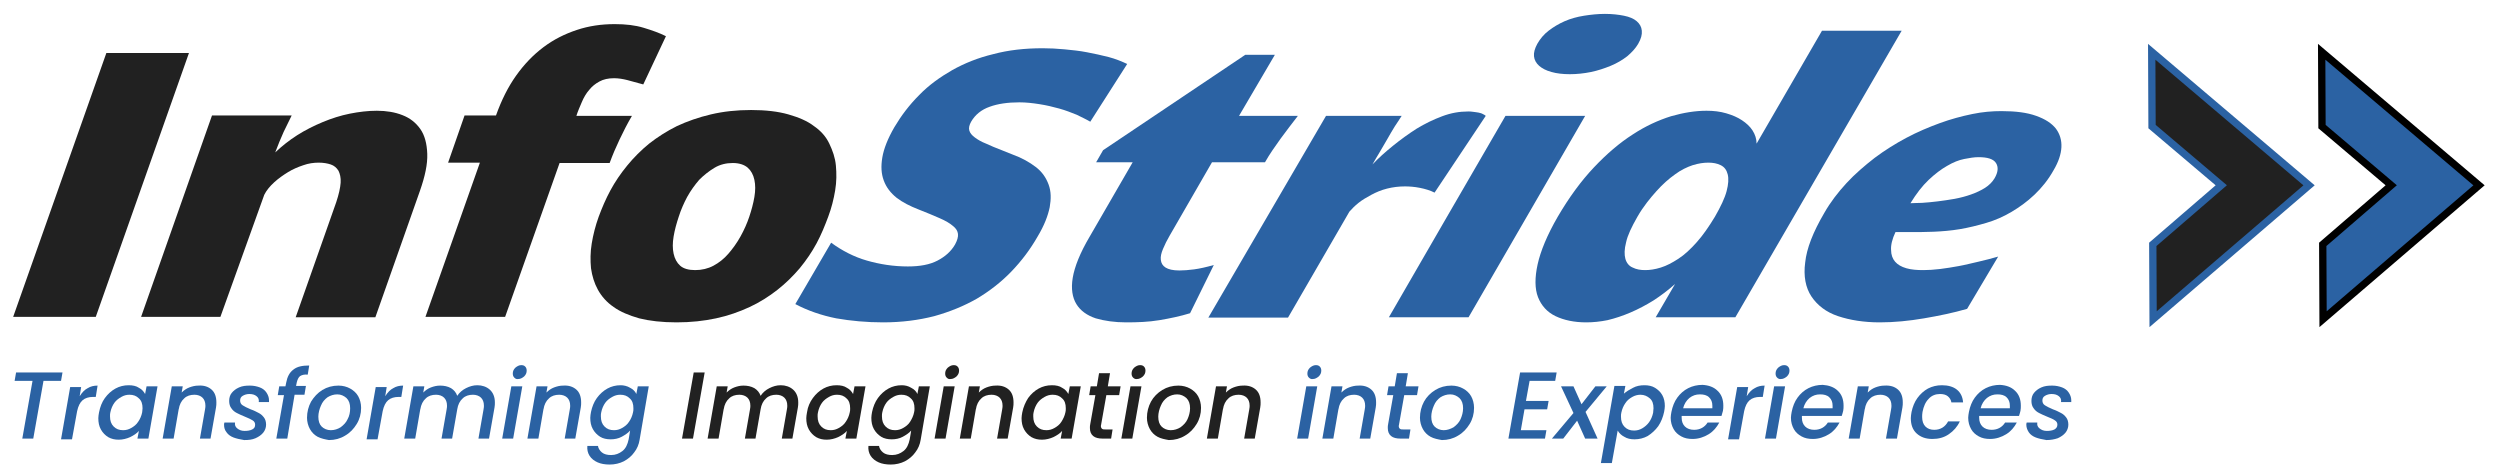 <svg width="684" height="130" viewBox="0 0 684 130" fill="none" xmlns="http://www.w3.org/2000/svg">
<path d="M29.1 14.5H51.7L26.2 86.7H3.6L29.1 14.5Z" fill="#212121"/>
<path d="M58 31.6H79.8C79.2 32.8 78.5 34.2 77.6 36.1C76.8 37.9 76 39.8 75.3 41.7C77.1 40 79.1 38.4 81.3 37C83.5 35.6 85.9 34.4 88.3 33.4C90.7 32.4 93.2 31.6 95.7 31.1C98.2 30.6 100.7 30.3 103.1 30.3C105.7 30.3 108.1 30.7 110.1 31.5C112.2 32.3 113.8 33.6 115 35.3C116.2 37 116.8 39.3 116.9 42.1C117 44.9 116.3 48.2 114.9 52.2L102.7 86.8H80.9L92 55.3C92.7 53.2 93.1 51.4 93.2 50C93.3 48.6 93 47.5 92.6 46.7C92.1 45.9 91.4 45.3 90.5 45C89.6 44.7 88.5 44.5 87.2 44.5C85.8 44.5 84.4 44.7 83 45.2C81.5 45.7 80.1 46.3 78.8 47.1C77.5 47.9 76.2 48.8 75 49.9C73.8 51 72.9 52.1 72.3 53.3L60.3 86.7H38.6L58 31.6Z" fill="#212121"/>
<path d="M138.2 86.7H116.4L131.3 44.5H122.6L127.1 31.6H135.7C137.2 27.4 139 23.8 141.2 20.7C143.4 17.6 145.9 15 148.7 12.9C151.5 10.8 154.5 9.3 157.8 8.2C161.1 7.1 164.5 6.6 168.2 6.6C171.2 6.6 173.8 6.9 176.1 7.6C178.4 8.3 180.4 9 182.2 9.9L176 23.1C174.2 22.6 172.7 22.2 171.6 21.9C170.4 21.6 169.2 21.4 168 21.4C166.4 21.4 165.1 21.7 164 22.3C162.9 22.9 162 23.6 161.2 24.6C160.4 25.5 159.7 26.7 159.2 27.9C158.7 29.1 158.1 30.4 157.7 31.7H172.9C171.6 33.9 170.5 36.1 169.5 38.2C168.5 40.3 167.6 42.4 166.8 44.6H153.1L138.2 86.7Z" fill="#212121"/>
<path d="M185.1 88.2C181.1 88.2 177.7 87.8 174.9 87.1C172.1 86.3 169.7 85.3 167.9 84C166 82.7 164.6 81.1 163.6 79.3C162.6 77.5 162 75.5 161.7 73.4C161.5 71.3 161.5 69 161.9 66.6C162.3 64.2 162.9 61.8 163.8 59.3C164.7 56.9 165.7 54.5 167 52.1C168.3 49.7 169.8 47.5 171.6 45.3C173.4 43.1 175.4 41.1 177.6 39.3C179.9 37.5 182.4 35.9 185.2 34.5C188 33.2 191.1 32.1 194.5 31.3C197.9 30.5 201.5 30.1 205.5 30.1C209.5 30.1 212.9 30.5 215.7 31.3C218.5 32.1 220.9 33.1 222.7 34.5C224.6 35.8 226 37.4 226.9 39.3C227.8 41.2 228.5 43.1 228.7 45.3C228.9 47.5 228.9 49.7 228.5 52.1C228.1 54.5 227.5 56.9 226.6 59.3C225.7 61.7 224.7 64.2 223.4 66.6C222.1 69 220.6 71.2 218.8 73.4C217 75.5 215 77.5 212.7 79.3C210.4 81.1 207.9 82.7 205.1 84C202.3 85.3 199.2 86.4 195.9 87.1C192.6 87.8 189.1 88.2 185.1 88.2ZM185.7 59.3C185.1 61.1 184.6 62.9 184.3 64.7C184 66.5 184 68 184.3 69.4C184.6 70.8 185.2 71.9 186.1 72.7C187 73.5 188.4 73.9 190.2 73.9C192 73.9 193.7 73.5 195.2 72.7C196.7 71.9 198.1 70.8 199.3 69.4C200.5 68 201.6 66.5 202.6 64.7C203.6 62.9 204.4 61.1 205 59.3C205.6 57.5 206.1 55.7 206.4 53.9C206.7 52.1 206.7 50.6 206.4 49.2C206.1 47.8 205.5 46.7 204.6 45.9C203.7 45.1 202.3 44.6 200.5 44.6C198.7 44.6 197 45 195.5 45.9C194 46.8 192.6 47.9 191.3 49.2C190.1 50.6 189 52.1 188 53.9C187.1 55.6 186.3 57.4 185.7 59.3Z" fill="#212121"/>
<path d="M298.3 33.3C297.3 32.7 296 32.1 294.6 31.4C293.1 30.8 291.6 30.2 289.8 29.7C288 29.2 286.3 28.8 284.4 28.5C282.5 28.2 280.7 28 278.9 28C275.7 28 273 28.4 270.8 29.2C268.5 30 266.8 31.4 265.7 33.3C265.2 34.2 265 35 265.2 35.7C265.4 36.4 265.9 37 266.7 37.6C267.5 38.2 268.5 38.8 269.8 39.3C271.1 39.9 272.5 40.5 274.1 41.1L277.1 42.3C279.6 43.2 281.7 44.4 283.4 45.7C285.1 47 286.2 48.6 286.9 50.5C287.6 52.4 287.6 54.4 287.2 56.7C286.7 59.1 285.7 61.7 283.9 64.7C281.9 68.2 279.5 71.4 276.7 74.3C273.9 77.2 270.8 79.6 267.3 81.7C263.8 83.7 259.9 85.3 255.6 86.5C251.3 87.6 246.7 88.2 241.6 88.2C237.1 88.2 232.8 87.8 228.8 87.1C224.8 86.3 221 85 217.6 83.2L227.4 66.4C230.4 68.6 233.7 70.3 237.2 71.3C240.7 72.3 244.4 72.9 248.4 72.9C251.7 72.9 254.4 72.4 256.5 71.3C258.6 70.2 260.2 68.8 261.3 66.9C261.9 65.8 262.2 64.8 262.1 64C262 63.2 261.6 62.5 260.7 61.8C259.9 61.1 258.7 60.4 257.1 59.7C255.5 59 253.6 58.2 251.3 57.3C249 56.4 247 55.4 245.3 54.1C243.7 52.8 242.5 51.3 241.8 49.4C241.1 47.5 241 45.5 241.4 43.1C241.8 40.7 242.9 37.9 244.7 34.8C246.6 31.6 248.8 28.7 251.5 26C254.1 23.3 257.2 21.1 260.5 19.2C263.9 17.3 267.6 15.8 271.8 14.8C275.9 13.7 280.4 13.2 285.3 13.2C287.2 13.2 289.2 13.3 291.3 13.5C293.3 13.7 295.4 13.9 297.4 14.3C299.4 14.7 301.4 15.1 303.3 15.6C305.2 16.1 306.9 16.8 308.4 17.5L298.3 33.3Z" fill="#2B62A3"/>
<path d="M308.1 88.2C305 88.2 302.2 87.8 299.8 87.1C297.4 86.3 295.6 85 294.5 83.2C293.4 81.4 293 79 293.5 76C294 73 295.5 69.2 298.1 64.8L309.9 44.4H299.9L301.8 41.1L340.7 15H348.8L339 31.7H355.1C353.5 33.7 352 35.8 350.4 37.9C348.9 40 347.4 42.1 346.1 44.4H331.6L320 64.5C319.3 65.7 318.7 66.9 318.2 68.1C317.7 69.3 317.5 70.2 317.6 71.1C317.7 72 318.1 72.7 318.9 73.2C319.7 73.7 320.9 74 322.7 74C323.8 74 325.2 73.9 326.7 73.7C328.2 73.5 330 73.1 332.1 72.5L325.6 85.7C323 86.5 320.2 87.1 317.2 87.6C314.2 88.1 311.2 88.2 308.1 88.2Z" fill="#2B62A3"/>
<path d="M362.8 31.7H383.5C382.9 32.6 382.3 33.6 381.6 34.6C380.9 35.7 380.3 36.8 379.6 38C378.9 39.2 378.2 40.4 377.5 41.6C376.8 42.8 376.1 43.9 375.5 45C377.1 43.3 379 41.6 381.1 39.9C383.2 38.2 385.4 36.6 387.6 35.2C389.9 33.8 392.2 32.7 394.6 31.8C397 30.9 399.3 30.5 401.7 30.5C402.1 30.5 402.6 30.5 403.1 30.6C403.6 30.7 404.1 30.7 404.5 30.8C404.9 30.9 405.4 31 405.7 31.2C406.1 31.4 406.3 31.5 406.5 31.7L392.5 52.7C391.3 52.1 390 51.7 388.5 51.4C387 51.1 385.6 51 384.4 51C382.7 51 381.1 51.2 379.5 51.6C377.9 52 376.5 52.6 375.2 53.3C373.9 54 372.7 54.7 371.7 55.5C370.7 56.3 369.9 57.1 369.2 57.9L352.4 86.9H330.6L362.8 31.7Z" fill="#2B62A3"/>
<path d="M411.9 31.7H433.7L401.8 86.8H380C380 86.7 411.9 31.7 411.9 31.7ZM429.5 20.3C427.6 20.3 425.9 20.1 424.5 19.7C423 19.3 421.9 18.7 421.1 18C420.3 17.3 419.8 16.4 419.7 15.4C419.6 14.4 419.9 13.3 420.6 12C421.4 10.6 422.4 9.4 423.7 8.4C425 7.4 426.5 6.5 428.1 5.8C429.7 5.1 431.5 4.6 433.4 4.3C435.3 4 437.2 3.8 439.1 3.8C441.1 3.8 442.8 4 444.3 4.3C445.8 4.6 447 5.1 447.8 5.8C448.6 6.5 449.1 7.3 449.2 8.4C449.3 9.5 449 10.6 448.2 12C447.5 13.2 446.5 14.3 445.2 15.4C443.9 16.4 442.4 17.3 440.7 18C439 18.7 437.2 19.3 435.3 19.7C433.3 20.1 431.4 20.3 429.5 20.3Z" fill="#2B62A3"/>
<path d="M434 88.2C430.7 88.2 427.9 87.6 425.6 86.5C423.3 85.4 421.7 83.6 420.8 81.3C419.9 79 419.9 75.9 420.7 72.3C421.5 68.7 423.3 64.3 426.2 59.3C429.3 54 432.6 49.5 436.1 45.8C439.6 42.1 443.1 39.1 446.7 36.8C450.2 34.5 453.7 32.9 457.2 31.8C460.7 30.8 463.9 30.3 466.9 30.3C468.8 30.3 470.6 30.5 472.3 31C474 31.5 475.4 32.1 476.6 32.9C477.8 33.7 478.8 34.6 479.5 35.7C480.2 36.8 480.6 38 480.6 39.3L498.5 8.4H520.3L474.8 86.8H453L458.3 77.7C456.4 79.4 454.4 80.9 452.4 82.2C450.3 83.5 448.2 84.6 446.1 85.5C444 86.4 441.9 87.1 439.8 87.6C437.8 88 435.9 88.2 434 88.2ZM448 59.3C446.4 62.1 445.3 64.4 444.9 66.3C444.4 68.2 444.4 69.7 444.7 70.8C445 71.9 445.7 72.8 446.7 73.2C447.7 73.7 448.8 73.9 450.1 73.9C451.4 73.9 452.8 73.7 454.4 73.2C456 72.7 457.5 71.9 459.2 70.8C460.9 69.7 462.5 68.2 464.2 66.3C465.9 64.4 467.5 62.1 469.2 59.3C470.8 56.5 471.9 54.2 472.4 52.3C472.9 50.4 473 48.9 472.7 47.7C472.4 46.5 471.8 45.7 470.8 45.2C469.8 44.7 468.7 44.5 467.4 44.5C466.1 44.5 464.7 44.7 463.1 45.2C461.6 45.7 459.9 46.5 458.3 47.7C456.6 48.9 454.9 50.4 453.2 52.3C451.5 54.2 449.6 56.5 448 59.3Z" fill="#2B62A3"/>
<path d="M538.2 84.5C534.4 85.6 530.5 86.4 526.4 87.1C522.3 87.8 518.3 88.2 514.3 88.2C510 88.2 506.2 87.6 502.9 86.5C499.6 85.4 497.2 83.5 495.6 81.1C494 78.7 493.4 75.5 493.9 71.8C494.3 68 496 63.6 499.1 58.3C500.8 55.3 502.9 52.6 505.2 50.1C507.5 47.6 510.2 45.3 512.9 43.2C515.7 41.1 518.6 39.3 521.6 37.7C524.6 36.1 527.7 34.8 530.7 33.7C533.7 32.6 536.7 31.8 539.6 31.2C542.5 30.6 545.1 30.4 547.6 30.4C551.5 30.4 554.6 30.8 557.1 31.7C559.6 32.6 561.3 33.7 562.5 35.2C563.6 36.7 564.1 38.4 564 40.3C563.9 42.2 563.2 44.3 561.9 46.5C560.4 49.2 558.6 51.4 556.6 53.3C554.6 55.2 552.5 56.7 550.3 58C548.1 59.3 545.8 60.3 543.4 61C541 61.7 538.6 62.3 536.2 62.7C533.8 63.1 531.4 63.3 529.1 63.4C526.8 63.5 524.6 63.5 522.5 63.5C521.8 63.5 521.1 63.5 520.5 63.5C519.9 63.5 519.2 63.5 518.6 63.5C517.7 65.4 517.3 67.1 517.4 68.4C517.4 69.7 517.8 70.8 518.5 71.6C519.2 72.4 520.2 73 521.6 73.4C523 73.8 524.5 73.9 526.3 73.9C527.6 73.9 529.1 73.8 530.8 73.6C532.5 73.4 534.2 73.1 535.9 72.8C537.6 72.5 539.5 72 541.3 71.6C543.1 71.2 544.9 70.7 546.7 70.2L538.2 84.5ZM522.7 55.6C523.5 55.6 524.6 55.5 525.9 55.5C527.2 55.4 528.6 55.3 530.1 55.1C531.6 54.9 533.2 54.7 534.8 54.4C536.4 54.1 537.9 53.7 539.3 53.2C540.7 52.7 542 52.1 543.1 51.4C544.2 50.7 545.1 49.8 545.7 48.8C546.7 47.1 546.8 45.7 546.1 44.6C545.4 43.5 543.8 43 541.3 43C540.2 43 538.9 43.2 537.4 43.5C535.9 43.8 534.4 44.4 532.7 45.4C531.1 46.3 529.4 47.6 527.7 49.2C525.9 50.9 524.3 53 522.7 55.6Z" fill="#2B62A3"/>
<path d="M631.76 50.704L589.091 87.332L589.002 66.856L606.853 51.457L607.739 50.693L606.847 49.937L588.798 34.635L588.709 14.168L631.76 50.704Z" fill="#212121" stroke="#2B62A3" stroke-width="2"/>
<path d="M678.26 50.704L635.591 87.332L635.502 66.856L653.353 51.457L654.239 50.693L653.347 49.937L635.298 34.635L635.209 14.168L678.26 50.704Z" fill="#2B62A3" stroke="black" stroke-width="2"/>
<path d="M17.1 101.9L16.7 104.2H11.9L9.1 120H6.1L8.9 104.2H4L4.4 101.9H17.1Z" fill="#2B62A3"/>
<path d="M24 106.2C24.8 105.7 25.7 105.5 26.7 105.5L26.2 108.6H25.4C24.3 108.6 23.3 108.9 22.6 109.5C21.9 110.1 21.4 111.1 21.1 112.5L19.7 120.2H16.7L19.2 105.9H22.2L21.8 108.4C22.5 107.3 23.2 106.6 24 106.2Z" fill="#2B62A3"/>
<path d="M28.7 108.9C29.5 107.8 30.5 106.9 31.6 106.3C32.7 105.7 33.9 105.4 35.2 105.4C36.3 105.4 37.3 105.6 38 106.1C38.8 106.5 39.3 107.1 39.7 107.8L40.1 105.7H43.1L40.6 120H37.6L38 117.9C37.4 118.6 36.6 119.1 35.6 119.6C34.7 120 33.6 120.3 32.5 120.3C31.4 120.3 30.5 120.1 29.6 119.6C28.8 119.1 28.1 118.4 27.6 117.5C27.1 116.6 26.9 115.6 26.9 114.4C26.9 113.9 27 113.4 27.1 112.8C27.4 111.3 27.9 110 28.7 108.9ZM39 111.7C39 110.5 38.7 109.6 38 109C37.3 108.3 36.5 108 35.4 108C34.6 108 33.9 108.2 33.2 108.6C32.5 109 31.8 109.5 31.3 110.2C30.8 110.9 30.4 111.8 30.2 112.8C30.1 113.1 30.1 113.5 30.1 113.9C30.1 115.1 30.4 116 31.1 116.7C31.8 117.4 32.6 117.7 33.7 117.7C34.5 117.7 35.2 117.5 35.9 117.1C36.6 116.7 37.3 116.2 37.8 115.4C38.3 114.7 38.7 113.8 38.9 112.8C38.9 112.5 39 112.1 39 111.7Z" fill="#2B62A3"/>
<path d="M57.9 106.6C58.8 107.4 59.2 108.6 59.2 110.1C59.2 110.5 59.2 111 59.1 111.5L57.6 120H54.7L56.1 112C56.2 111.5 56.2 111.2 56.2 111C56.2 110 55.9 109.3 55.4 108.8C54.9 108.3 54.1 108 53.2 108C52.1 108 51.1 108.3 50.4 109C49.6 109.7 49.1 110.7 48.9 112V111.9L47.5 120H44.5L47 105.7H50L49.7 107.4C50.3 106.8 51 106.3 51.8 106C52.6 105.7 53.4 105.5 54.3 105.5C55.8 105.4 57 105.8 57.9 106.6Z" fill="#2B62A3"/>
<path d="M63.9 119.7C63.1 119.4 62.4 118.9 62 118.3C61.5 117.7 61.3 117 61.3 116.2C61.3 116.1 61.3 115.9 61.4 115.6H64.3C64.2 116.3 64.4 116.8 64.9 117.2C65.4 117.6 66 117.9 66.9 117.9C67.7 117.9 68.4 117.8 69 117.5C69.6 117.2 69.8 116.8 69.8 116.2C69.8 115.7 69.6 115.3 69.1 115C68.6 114.7 68 114.4 67 114C66.1 113.6 65.3 113.3 64.8 113C64.2 112.7 63.7 112.3 63.3 111.7C62.9 111.2 62.7 110.5 62.7 109.7C62.7 108.9 62.9 108.1 63.4 107.5C63.9 106.9 64.5 106.4 65.4 106C66.3 105.6 67.2 105.5 68.4 105.5C69.4 105.5 70.3 105.7 71.1 106C71.9 106.3 72.5 106.8 72.9 107.4C73.3 108 73.6 108.7 73.6 109.5C73.6 109.7 73.6 109.9 73.6 110H70.8C70.9 109.3 70.7 108.8 70.2 108.4C69.7 108 69.1 107.8 68.2 107.8C67.5 107.8 66.9 108 66.4 108.3C65.9 108.6 65.7 109 65.7 109.6C65.7 110.1 65.9 110.6 66.4 110.9C66.9 111.2 67.6 111.6 68.6 112C69.5 112.3 70.2 112.7 70.8 113C71.4 113.3 71.8 113.7 72.2 114.2C72.6 114.7 72.8 115.4 72.8 116.2C72.8 117 72.5 117.8 72 118.4C71.5 119 70.8 119.5 69.9 119.9C69 120.3 68 120.4 66.8 120.4C65.6 120.2 64.7 120 63.9 119.7Z" fill="#2B62A3"/>
<path d="M82.1 102.9C81.7 103.2 81.4 103.8 81.2 104.6L81 105.6H83.7L83.3 108H80.6L78.6 120H75.6L77.7 108.1H76L76.4 105.7H78.1L78.3 104.7C78.6 103.1 79.2 101.9 80.3 101.1C81.3 100.3 82.7 100 84.6 100L84.2 102.5C83.2 102.4 82.6 102.6 82.1 102.9Z" fill="#2B62A3"/>
<path d="M86.9 119.5C86 119 85.3 118.3 84.8 117.4C84.3 116.5 84 115.4 84 114.3C84 112.7 84.4 111.2 85.1 109.9C85.9 108.6 86.9 107.5 88.2 106.7C89.5 105.9 91 105.5 92.6 105.5C93.8 105.5 94.9 105.8 95.8 106.3C96.7 106.8 97.5 107.5 98 108.4C98.5 109.3 98.8 110.4 98.8 111.6C98.8 113.2 98.4 114.7 97.6 116C96.8 117.3 95.8 118.4 94.4 119.2C93.1 120 91.6 120.4 90 120.4C88.9 120.2 87.9 120 86.9 119.5ZM93.2 116.9C94 116.3 94.7 115.6 95.1 114.7C95.6 113.8 95.8 112.8 95.8 111.7C95.8 110.5 95.5 109.6 94.8 108.9C94.1 108.3 93.3 107.9 92.3 107.9C91.3 107.9 90.4 108.2 89.6 108.7C88.8 109.3 88.2 110 87.8 111C87.4 111.9 87.1 113 87.1 114C87.1 115.2 87.4 116.1 88 116.7C88.6 117.3 89.5 117.7 90.5 117.7C91.5 117.7 92.4 117.4 93.2 116.9Z" fill="#2B62A3"/>
<path d="M107.6 106.2C108.4 105.7 109.3 105.5 110.3 105.5L109.8 108.6H109C107.9 108.6 106.9 108.9 106.2 109.5C105.5 110.1 105 111.1 104.7 112.5L103.3 120.2H100.3L102.8 105.9H105.8L105.4 108.4C106.1 107.3 106.8 106.6 107.6 106.2Z" fill="#2B62A3"/>
<path d="M134 106.6C134.9 107.4 135.4 108.6 135.4 110.1C135.4 110.5 135.4 111 135.3 111.5L133.8 120H130.9L132.3 112C132.4 111.5 132.4 111.2 132.4 111C132.4 110 132.1 109.3 131.6 108.8C131.1 108.3 130.3 108 129.4 108C128.3 108 127.3 108.3 126.6 109C125.8 109.7 125.3 110.7 125.1 112L123.7 120H120.8L122.2 112C122.3 111.5 122.3 111.2 122.3 111C122.3 110 122 109.3 121.5 108.8C121 108.3 120.2 108 119.3 108C118.2 108 117.2 108.3 116.5 109C115.7 109.7 115.2 110.7 115 112V111.9L113.6 120H110.6L113.1 105.7H116.1L115.8 107.4C116.4 106.8 117.1 106.3 117.9 106C118.7 105.7 119.5 105.5 120.4 105.5C121.5 105.5 122.5 105.7 123.4 106.2C124.2 106.7 124.8 107.4 125.1 108.3C125.7 107.4 126.5 106.7 127.5 106.2C128.5 105.7 129.5 105.4 130.6 105.4C131.9 105.4 133.1 105.8 134 106.6Z" fill="#2B62A3"/>
<path d="M142.9 105.7L140.4 120H137.4L139.9 105.7H142.9ZM140.7 103.3C140.4 103 140.3 102.6 140.3 102.2C140.3 101.6 140.5 101.1 141 100.6C141.5 100.2 142 99.9 142.6 99.9C143.1 99.9 143.4 100 143.7 100.3C144 100.6 144.1 101 144.1 101.4C144.1 102 143.9 102.5 143.4 103C142.9 103.4 142.4 103.7 141.8 103.7C141.3 103.8 141 103.6 140.7 103.3Z" fill="#2B62A3"/>
<path d="M157.7 106.6C158.6 107.4 159 108.6 159 110.1C159 110.5 159 111 158.9 111.5L157.4 120H154.5L155.9 112C156 111.5 156 111.2 156 111C156 110 155.7 109.3 155.2 108.8C154.7 108.3 153.9 108 153 108C151.9 108 150.9 108.3 150.2 109C149.4 109.7 148.9 110.7 148.7 112V111.9L147.3 120H144.3L146.8 105.7H149.8L149.5 107.4C150.1 106.8 150.8 106.3 151.6 106C152.4 105.7 153.2 105.5 154.1 105.5C155.6 105.4 156.8 105.8 157.7 106.6Z" fill="#2B62A3"/>
<path d="M172.4 106.1C173.2 106.5 173.8 107.1 174.1 107.8L174.5 105.7H177.5L175 120.3C174.8 121.6 174.3 122.8 173.5 123.8C172.8 124.8 171.8 125.6 170.7 126.2C169.5 126.8 168.2 127.1 166.8 127.1C165.5 127.1 164.4 126.9 163.5 126.5C162.6 126.1 161.8 125.5 161.3 124.7C160.8 123.9 160.6 123 160.7 122H163.6C163.7 122.7 164.1 123.3 164.7 123.8C165.3 124.3 166.2 124.5 167.2 124.5C168.4 124.5 169.4 124.1 170.3 123.4C171.2 122.7 171.7 121.6 172 120.2L172.4 117.8C171.8 118.5 171 119 170.1 119.5C169.2 120 168.1 120.2 167.1 120.2C166 120.2 165 120 164.2 119.5C163.4 119 162.7 118.3 162.2 117.4C161.7 116.5 161.5 115.5 161.5 114.3C161.5 113.8 161.6 113.3 161.7 112.7C162 111.3 162.5 110 163.3 108.9C164.1 107.8 165.1 106.9 166.2 106.3C167.3 105.7 168.5 105.4 169.8 105.4C170.6 105.4 171.6 105.6 172.4 106.1ZM173.3 111.7C173.3 110.5 173 109.6 172.3 109C171.6 108.3 170.8 108 169.7 108C168.9 108 168.2 108.2 167.5 108.6C166.8 109 166.1 109.5 165.6 110.2C165.1 110.9 164.7 111.8 164.5 112.8C164.4 113.1 164.4 113.5 164.4 113.9C164.4 115.1 164.7 116 165.4 116.7C166.1 117.4 166.9 117.7 168 117.7C168.8 117.7 169.5 117.5 170.2 117.1C170.9 116.7 171.6 116.2 172.1 115.4C172.6 114.7 173 113.8 173.2 112.8C173.3 112.5 173.3 112.1 173.3 111.7Z" fill="#2B62A3"/>
<path d="M192.8 101.9L189.6 120H186.6L189.8 101.9H192.8Z" fill="#212121"/>
<path d="M217 106.6C217.9 107.4 218.4 108.6 218.4 110.1C218.4 110.5 218.4 111 218.3 111.5L216.8 120H213.9L215.3 112C215.4 111.5 215.4 111.2 215.4 111C215.4 110 215.1 109.3 214.6 108.8C214.1 108.3 213.3 108 212.4 108C211.3 108 210.3 108.3 209.6 109C208.8 109.7 208.3 110.7 208.1 112L206.7 120H203.8L205.2 112C205.3 111.5 205.3 111.2 205.3 111C205.3 110 205 109.3 204.5 108.8C204 108.3 203.2 108 202.3 108C201.2 108 200.2 108.3 199.5 109C198.7 109.7 198.2 110.7 198 112V111.9L196.6 120H193.6L196.1 105.7H199.1L198.8 107.4C199.4 106.8 200.1 106.3 200.9 106C201.7 105.7 202.5 105.5 203.4 105.5C204.5 105.5 205.5 105.7 206.4 106.2C207.2 106.7 207.8 107.4 208.1 108.3C208.7 107.4 209.5 106.7 210.5 106.2C211.5 105.7 212.5 105.4 213.6 105.4C214.9 105.4 216.1 105.8 217 106.6Z" fill="#212121"/>
<path d="M222.4 108.9C223.2 107.8 224.2 106.9 225.3 106.3C226.4 105.7 227.6 105.4 228.9 105.4C230 105.4 231 105.6 231.7 106.1C232.5 106.5 233 107.1 233.4 107.8L233.8 105.7H236.8L234.3 120H231.3L231.7 117.9C231.1 118.6 230.3 119.1 229.3 119.6C228.4 120 227.3 120.3 226.2 120.3C225.1 120.3 224.2 120.1 223.3 119.6C222.5 119.1 221.8 118.4 221.3 117.5C220.8 116.6 220.6 115.6 220.6 114.4C220.6 113.9 220.7 113.4 220.8 112.8C221 111.3 221.6 110 222.4 108.9ZM232.6 111.7C232.6 110.5 232.3 109.6 231.6 109C230.9 108.3 230.1 108 229 108C228.2 108 227.5 108.2 226.8 108.6C226.1 109 225.4 109.5 224.9 110.2C224.4 110.9 224 111.8 223.8 112.8C223.7 113.1 223.7 113.5 223.7 113.9C223.7 115.1 224 116 224.7 116.7C225.4 117.4 226.2 117.7 227.3 117.7C228.1 117.7 228.8 117.5 229.5 117.1C230.2 116.7 230.9 116.2 231.4 115.4C231.9 114.7 232.3 113.8 232.5 112.8C232.6 112.5 232.6 112.1 232.6 111.7Z" fill="#212121"/>
<path d="M249.3 106.1C250.1 106.5 250.7 107.1 251 107.8L251.4 105.7H254.4L251.9 120.3C251.7 121.6 251.2 122.8 250.4 123.8C249.7 124.8 248.7 125.6 247.6 126.2C246.4 126.8 245.1 127.1 243.7 127.1C242.4 127.1 241.3 126.9 240.4 126.5C239.5 126.1 238.7 125.5 238.2 124.7C237.7 123.9 237.5 123 237.6 122H240.5C240.6 122.7 241 123.3 241.6 123.8C242.2 124.3 243.1 124.5 244.1 124.5C245.3 124.5 246.3 124.1 247.2 123.4C248.1 122.7 248.6 121.6 248.9 120.2L249.3 117.8C248.7 118.5 247.9 119 247 119.5C246.1 120 245 120.2 244 120.2C242.9 120.2 241.9 120 241.1 119.5C240.3 119 239.6 118.3 239.1 117.4C238.6 116.5 238.4 115.5 238.4 114.3C238.4 113.8 238.5 113.3 238.6 112.7C238.9 111.3 239.4 110 240.2 108.9C241 107.8 242 106.9 243.1 106.3C244.2 105.7 245.4 105.4 246.7 105.4C247.6 105.4 248.5 105.6 249.3 106.1ZM250.2 111.7C250.2 110.5 249.9 109.6 249.2 109C248.5 108.3 247.7 108 246.6 108C245.8 108 245.1 108.2 244.4 108.6C243.7 109 243 109.5 242.5 110.2C242 110.9 241.6 111.8 241.4 112.8C241.3 113.1 241.3 113.5 241.3 113.9C241.3 115.1 241.6 116 242.3 116.7C243 117.4 243.8 117.7 244.9 117.7C245.7 117.7 246.4 117.5 247.1 117.1C247.8 116.7 248.5 116.2 249 115.4C249.5 114.6 249.9 113.8 250.1 112.8C250.2 112.5 250.2 112.1 250.2 111.7Z" fill="#212121"/>
<path d="M261.2 105.7L258.7 120H255.7L258.2 105.7H261.2ZM259 103.3C258.7 103 258.6 102.6 258.6 102.2C258.6 101.6 258.8 101.1 259.3 100.6C259.8 100.2 260.3 99.9 260.9 99.9C261.4 99.9 261.7 100 262 100.3C262.3 100.6 262.4 101 262.4 101.4C262.4 102 262.2 102.5 261.7 103C261.2 103.4 260.7 103.7 260.1 103.7C259.6 103.8 259.3 103.6 259 103.3Z" fill="#212121"/>
<path d="M276 106.6C276.9 107.4 277.3 108.6 277.3 110.1C277.3 110.5 277.3 111 277.2 111.5L275.7 120H272.8L274.2 112C274.3 111.5 274.3 111.2 274.3 111C274.3 110 274 109.3 273.5 108.8C273 108.3 272.2 108 271.3 108C270.2 108 269.2 108.3 268.5 109C267.7 109.7 267.2 110.7 267 112V111.9L265.6 120H262.6L265.1 105.7H268.1L267.8 107.4C268.4 106.8 269.1 106.3 269.9 106C270.7 105.7 271.5 105.5 272.4 105.5C273.9 105.4 275.1 105.8 276 106.6Z" fill="#212121"/>
<path d="M281.3 108.9C282.1 107.8 283.1 106.9 284.2 106.3C285.3 105.7 286.5 105.4 287.8 105.4C288.9 105.4 289.9 105.6 290.6 106.1C291.4 106.5 291.9 107.1 292.3 107.8L292.7 105.7H295.7L293.2 120H290.2L290.6 117.9C290 118.6 289.2 119.1 288.2 119.6C287.3 120 286.2 120.3 285.1 120.3C284 120.3 283.1 120.1 282.2 119.6C281.4 119.1 280.7 118.4 280.2 117.5C279.7 116.6 279.5 115.6 279.5 114.4C279.5 113.9 279.6 113.4 279.7 112.8C280 111.3 280.6 110 281.3 108.9ZM291.6 111.7C291.6 110.5 291.3 109.6 290.6 109C289.9 108.3 289.1 108 288 108C287.2 108 286.5 108.2 285.8 108.6C285.1 109 284.4 109.5 283.9 110.2C283.4 110.9 283 111.8 282.8 112.8C282.7 113.1 282.7 113.5 282.7 113.9C282.7 115.1 283 116 283.7 116.7C284.4 117.4 285.2 117.7 286.3 117.7C287.1 117.7 287.8 117.5 288.5 117.1C289.2 116.7 289.9 116.2 290.4 115.4C290.9 114.6 291.3 113.8 291.5 112.8C291.6 112.5 291.6 112.1 291.6 111.7Z" fill="#212121"/>
<path d="M301.3 116C301.3 116.2 301.2 116.4 301.2 116.5C301.2 116.9 301.3 117.1 301.5 117.3C301.7 117.5 302.1 117.5 302.6 117.5H304.4L304 120H301.7C300.6 120 299.7 119.8 299.1 119.3C298.5 118.8 298.2 118.1 298.2 117.1C298.2 116.7 298.2 116.4 298.3 116L299.7 108.1H298L298.4 105.7H300.1L300.7 102.1H303.7L303.1 105.7H306.6L306.2 108.1H302.7L301.3 116Z" fill="#212121"/>
<path d="M312.3 105.7L309.8 120H306.8L309.3 105.7H312.3ZM310 103.3C309.7 103 309.6 102.6 309.6 102.2C309.6 101.6 309.8 101.1 310.3 100.6C310.8 100.2 311.3 99.9 311.9 99.9C312.4 99.9 312.7 100 313 100.3C313.3 100.6 313.4 101 313.4 101.4C313.4 102 313.2 102.5 312.7 103C312.2 103.4 311.7 103.7 311.1 103.7C310.7 103.8 310.3 103.6 310 103.3Z" fill="#212121"/>
<path d="M316.7 119.5C315.8 119 315.1 118.3 314.6 117.4C314.1 116.5 313.8 115.4 313.8 114.3C313.8 112.7 314.2 111.2 314.9 109.9C315.6 108.6 316.7 107.5 318 106.7C319.3 105.9 320.8 105.5 322.4 105.5C323.6 105.5 324.7 105.8 325.6 106.3C326.5 106.8 327.3 107.5 327.8 108.4C328.3 109.3 328.6 110.4 328.6 111.6C328.6 113.2 328.2 114.7 327.4 116C326.6 117.3 325.6 118.4 324.2 119.2C322.9 120 321.4 120.4 319.8 120.4C318.7 120.2 317.6 120 316.7 119.5ZM323 116.9C323.8 116.3 324.5 115.6 324.9 114.7C325.3 113.8 325.6 112.8 325.6 111.7C325.6 110.5 325.3 109.6 324.6 108.9C323.9 108.3 323.1 107.9 322.1 107.9C321.1 107.9 320.2 108.2 319.4 108.7C318.6 109.3 318 110 317.6 111C317.2 111.9 316.9 113 316.9 114C316.9 115.2 317.2 116.1 317.8 116.7C318.4 117.3 319.3 117.7 320.3 117.7C321.3 117.7 322.2 117.4 323 116.9Z" fill="#212121"/>
<path d="M343.6 106.6C344.5 107.4 344.9 108.6 344.9 110.1C344.9 110.5 344.9 111 344.8 111.5L343.3 120H340.4L341.8 112C341.9 111.5 341.9 111.2 341.9 111C341.9 110 341.6 109.3 341.1 108.8C340.6 108.3 339.8 108 338.9 108C337.8 108 336.8 108.3 336.1 109C335.3 109.7 334.8 110.7 334.6 112V111.9L333.2 120H330.2L332.7 105.7H335.7L335.4 107.4C336 106.8 336.7 106.3 337.5 106C338.3 105.7 339.1 105.5 340 105.5C341.5 105.4 342.7 105.8 343.6 106.6Z" fill="#212121"/>
<path d="M360.4 105.7L357.9 120H354.9L357.4 105.7H360.4ZM358.1 103.3C357.8 103 357.7 102.6 357.7 102.2C357.7 101.6 357.9 101.1 358.4 100.6C358.9 100.2 359.4 99.9 360 99.9C360.5 99.9 360.8 100 361.1 100.3C361.4 100.6 361.5 101 361.5 101.4C361.5 102 361.3 102.5 360.8 103C360.3 103.4 359.8 103.7 359.2 103.7C358.8 103.8 358.4 103.6 358.1 103.3Z" fill="#2B62A3"/>
<path d="M375.2 106.6C376.1 107.4 376.5 108.6 376.5 110.1C376.5 110.5 376.5 111 376.4 111.5L374.9 120H372L373.4 112C373.5 111.5 373.5 111.2 373.5 111C373.5 110 373.2 109.3 372.7 108.8C372.2 108.3 371.4 108 370.5 108C369.4 108 368.4 108.3 367.7 109C366.9 109.7 366.4 110.7 366.2 112V111.9L364.8 120H361.8L364.3 105.7H367.3L367 107.4C367.6 106.8 368.3 106.3 369.1 106C369.9 105.7 370.7 105.5 371.6 105.5C373.1 105.4 374.3 105.8 375.2 106.6Z" fill="#2B62A3"/>
<path d="M382.8 116C382.8 116.2 382.7 116.4 382.7 116.5C382.7 116.9 382.8 117.1 383 117.3C383.2 117.5 383.6 117.5 384.1 117.5H385.9L385.5 120H383.2C382.1 120 381.2 119.8 380.6 119.3C380 118.8 379.7 118.1 379.7 117.1C379.7 116.7 379.7 116.4 379.8 116L381.2 108.1H379.5L379.9 105.7H381.6L382.2 102.1H385.2L384.6 105.7H388.1L387.7 108.1H384.2L382.8 116Z" fill="#2B62A3"/>
<path d="M391.4 119.5C390.5 119 389.8 118.3 389.3 117.4C388.8 116.5 388.5 115.4 388.5 114.3C388.5 112.7 388.9 111.2 389.6 109.9C390.3 108.6 391.4 107.5 392.7 106.7C394 105.9 395.5 105.5 397.1 105.5C398.3 105.5 399.4 105.8 400.3 106.3C401.2 106.8 402 107.5 402.5 108.4C403 109.3 403.3 110.4 403.3 111.6C403.3 113.2 402.9 114.7 402.1 116C401.3 117.3 400.3 118.4 398.9 119.2C397.6 120 396.1 120.4 394.5 120.4C393.4 120.2 392.3 120 391.4 119.5ZM397.7 116.9C398.5 116.3 399.2 115.6 399.6 114.7C400 113.8 400.3 112.8 400.3 111.7C400.3 110.5 400 109.6 399.3 108.9C398.6 108.3 397.8 107.9 396.8 107.9C395.8 107.9 394.9 108.2 394.1 108.7C393.3 109.3 392.7 110 392.3 111C391.9 111.9 391.6 113 391.6 114C391.6 115.2 391.9 116.1 392.5 116.7C393.1 117.3 394 117.7 395 117.7C395.9 117.7 396.8 117.4 397.7 116.9Z" fill="#2B62A3"/>
<path d="M418.5 104.2L417.5 109.7H423.7L423.3 112H417.1L416.1 117.7H423.1L422.7 120H412.7L415.9 101.9H425.9L425.5 104.2H418.5Z" fill="#2B62A3"/>
<path d="M433.8 112.7L437.1 120H433.7L431.5 115.1L427.7 120H424.6L430.5 113L427.1 105.7H430.5L432.7 110.6L436.5 105.7H439.6L433.8 112.7Z" fill="#2B62A3"/>
<path d="M446.8 106.1C447.7 105.6 448.8 105.4 449.9 105.4C451 105.4 452 105.6 452.8 106.1C453.6 106.6 454.3 107.2 454.8 108.1C455.3 109 455.5 110 455.5 111.1C455.5 111.6 455.4 112.1 455.3 112.7C455 114.1 454.5 115.4 453.7 116.6C452.9 117.7 451.9 118.6 450.8 119.3C449.7 119.9 448.5 120.2 447.2 120.2C446.1 120.2 445.2 120 444.4 119.5C443.6 119.1 443 118.5 442.6 117.8L441 126.7H438L441.7 105.6H444.7L444.3 107.7C445 107.1 445.8 106.6 446.8 106.1ZM452.4 111.7C452.4 110.5 452.1 109.6 451.4 109C450.7 108.4 449.9 108 448.8 108C448.1 108 447.3 108.2 446.6 108.6C445.9 109 445.2 109.5 444.7 110.3C444.2 111 443.8 111.9 443.6 112.9C443.5 113.2 443.5 113.6 443.5 114C443.5 115.2 443.8 116.1 444.5 116.8C445.2 117.5 446 117.8 447.1 117.8C447.9 117.8 448.6 117.6 449.3 117.2C450 116.8 450.7 116.2 451.2 115.5C451.7 114.8 452.1 113.9 452.3 112.9C452.3 112.4 452.4 112.1 452.4 111.7Z" fill="#2B62A3"/>
<path d="M469.9 106.9C471 107.9 471.5 109.3 471.5 111C471.5 111.4 471.5 111.9 471.4 112.4C471.3 112.8 471.2 113.2 471 113.8H460.1C460.1 113.9 460.1 114.1 460.1 114.3C460.1 115.3 460.4 116.1 461 116.7C461.6 117.3 462.5 117.6 463.5 117.6C465.1 117.6 466.4 116.9 467.2 115.6H470.4C469.7 116.9 468.8 118 467.5 118.8C466.2 119.6 464.7 120.1 463.1 120.1C461.9 120.1 460.9 119.9 460 119.4C459.1 118.9 458.4 118.3 457.9 117.4C457.4 116.5 457.1 115.5 457.1 114.3C457.1 113.8 457.2 113.3 457.3 112.7C457.6 111.2 458.1 109.9 458.9 108.8C459.7 107.7 460.7 106.8 461.9 106.2C463.1 105.6 464.4 105.3 465.8 105.3C467.5 105.4 468.9 105.9 469.9 106.9ZM468.5 111C468.5 110 468.2 109.3 467.6 108.7C467 108.1 466.1 107.9 465.1 107.9C464 107.9 463.1 108.2 462.2 108.9C461.4 109.6 460.8 110.5 460.5 111.7H468.5C468.5 111.4 468.5 111.2 468.5 111Z" fill="#2B62A3"/>
<path d="M480.1 106.2C480.9 105.7 481.8 105.5 482.8 105.5L482.3 108.6H481.5C480.4 108.6 479.4 108.9 478.7 109.5C478 110.1 477.5 111.1 477.2 112.5L475.8 120.2H472.8L475.3 105.9H478.3L477.9 108.4C478.6 107.3 479.3 106.6 480.1 106.2Z" fill="#2B62A3"/>
<path d="M488.4 105.7L485.9 120H482.9L485.4 105.7H488.4ZM486.2 103.3C485.9 103 485.8 102.6 485.8 102.2C485.8 101.6 486 101.1 486.5 100.6C487 100.2 487.5 99.9 488.1 99.9C488.6 99.9 488.9 100 489.2 100.3C489.5 100.6 489.6 101 489.6 101.4C489.6 102 489.4 102.5 488.9 103C488.4 103.4 487.9 103.7 487.3 103.7C486.9 103.8 486.5 103.6 486.2 103.3Z" fill="#2B62A3"/>
<path d="M502.8 106.9C503.9 107.9 504.4 109.3 504.4 111C504.4 111.4 504.4 111.9 504.3 112.4C504.2 112.8 504.1 113.2 503.9 113.8H493C493 113.9 493 114.1 493 114.3C493 115.3 493.3 116.1 493.9 116.7C494.5 117.3 495.4 117.6 496.4 117.6C498 117.6 499.3 116.9 500.1 115.6H503.3C502.6 116.9 501.7 118 500.4 118.8C499.1 119.6 497.6 120.1 496 120.1C494.8 120.1 493.8 119.9 492.9 119.4C492 118.9 491.3 118.3 490.8 117.4C490.3 116.5 490 115.5 490 114.3C490 113.8 490.1 113.3 490.2 112.7C490.5 111.2 491 109.9 491.8 108.8C492.6 107.7 493.6 106.8 494.8 106.2C496 105.6 497.3 105.3 498.7 105.3C500.3 105.4 501.8 105.9 502.8 106.9ZM501.4 111C501.4 110 501.1 109.3 500.5 108.7C499.9 108.1 499 107.9 498 107.9C496.9 107.9 496 108.2 495.1 108.9C494.3 109.6 493.7 110.5 493.4 111.7H501.4C501.4 111.4 501.4 111.2 501.4 111Z" fill="#2B62A3"/>
<path d="M519.3 106.6C520.2 107.4 520.6 108.6 520.6 110.1C520.6 110.5 520.6 111 520.5 111.5L519 120H516L517.4 112C517.5 111.5 517.5 111.2 517.5 111C517.5 110 517.2 109.3 516.7 108.8C516.2 108.3 515.4 108 514.5 108C513.4 108 512.4 108.3 511.7 109C510.9 109.7 510.4 110.7 510.2 112V111.9L508.8 120H505.8L508.3 105.7H511.3L511 107.4C511.6 106.8 512.3 106.3 513.1 106C513.9 105.7 514.7 105.5 515.6 105.5C517.2 105.4 518.4 105.8 519.3 106.6Z" fill="#2B62A3"/>
<path d="M524.6 108.9C525.4 107.8 526.4 106.9 527.5 106.3C528.7 105.7 529.9 105.4 531.3 105.4C533 105.4 534.4 105.8 535.4 106.6C536.4 107.4 537 108.6 537.1 110.1H533.9C533.8 109.4 533.4 108.8 532.9 108.4C532.4 108 531.7 107.8 530.8 107.8C529.6 107.8 528.5 108.2 527.7 109.1C526.8 110 526.3 111.2 526 112.7C525.9 113.3 525.9 113.7 525.9 114.1C525.9 115.2 526.2 116.1 526.8 116.7C527.4 117.3 528.2 117.6 529.2 117.6C530.9 117.6 532.2 116.8 533 115.3H536.2C535.5 116.8 534.5 117.9 533.2 118.8C531.9 119.7 530.4 120.1 528.7 120.1C526.9 120.1 525.5 119.6 524.4 118.6C523.3 117.6 522.8 116.2 522.8 114.4C522.8 113.9 522.9 113.3 523 112.7C523.3 111.3 523.8 110 524.6 108.9Z" fill="#2B62A3"/>
<path d="M551.3 106.9C552.4 107.9 552.9 109.3 552.9 111C552.9 111.4 552.9 111.9 552.8 112.4C552.7 112.8 552.6 113.2 552.4 113.8H541.5C541.5 113.9 541.5 114.1 541.5 114.3C541.5 115.3 541.8 116.1 542.4 116.7C543 117.3 543.9 117.6 544.9 117.6C546.5 117.6 547.8 116.9 548.6 115.6H551.8C551.1 116.9 550.2 118 548.9 118.8C547.6 119.6 546.1 120.1 544.5 120.1C543.3 120.1 542.3 119.9 541.4 119.4C540.5 118.9 539.8 118.3 539.3 117.4C538.8 116.5 538.5 115.5 538.5 114.3C538.5 113.8 538.6 113.3 538.7 112.7C539 111.2 539.5 109.9 540.3 108.8C541.1 107.7 542.1 106.8 543.3 106.2C544.5 105.6 545.8 105.3 547.2 105.3C548.9 105.4 550.3 105.9 551.3 106.9ZM549.9 111C549.9 110 549.6 109.3 549 108.7C548.4 108.1 547.5 107.9 546.5 107.9C545.4 107.9 544.5 108.2 543.6 108.9C542.8 109.6 542.2 110.5 541.9 111.7H549.9C549.9 111.4 549.9 111.2 549.9 111Z" fill="#2B62A3"/>
<path d="M557 119.7C556.2 119.4 555.5 118.9 555.1 118.3C554.7 117.7 554.4 117 554.4 116.2C554.4 116.1 554.4 115.9 554.5 115.6H557.4C557.3 116.3 557.5 116.8 558 117.2C558.5 117.6 559.1 117.9 560 117.9C560.8 117.9 561.5 117.8 562.1 117.5C562.6 117.2 562.9 116.8 562.9 116.2C562.9 115.7 562.7 115.3 562.2 115C561.8 114.7 561.1 114.4 560.1 114C559.2 113.6 558.4 113.3 557.9 113C557.3 112.7 556.8 112.3 556.4 111.7C556 111.2 555.8 110.5 555.8 109.7C555.8 108.9 556 108.1 556.5 107.5C557 106.9 557.6 106.4 558.5 106C559.4 105.6 560.3 105.5 561.5 105.5C562.5 105.5 563.4 105.7 564.2 106C565 106.3 565.6 106.8 566 107.4C566.4 108 566.7 108.7 566.7 109.5C566.7 109.7 566.7 109.9 566.7 110H563.9C564 109.3 563.8 108.8 563.3 108.4C562.8 108 562.2 107.8 561.3 107.8C560.6 107.8 560 108 559.5 108.3C559 108.6 558.8 109 558.8 109.6C558.8 110.1 559 110.6 559.5 110.9C560 111.2 560.7 111.6 561.7 112C562.6 112.3 563.3 112.7 563.9 113C564.5 113.3 564.9 113.7 565.3 114.2C565.7 114.7 565.9 115.4 565.9 116.2C565.9 117 565.6 117.8 565.1 118.4C564.6 119 563.9 119.5 563 119.9C562.1 120.2 561.1 120.4 559.9 120.4C558.7 120.2 557.8 120 557 119.7Z" fill="#2B62A3"/>
</svg>
